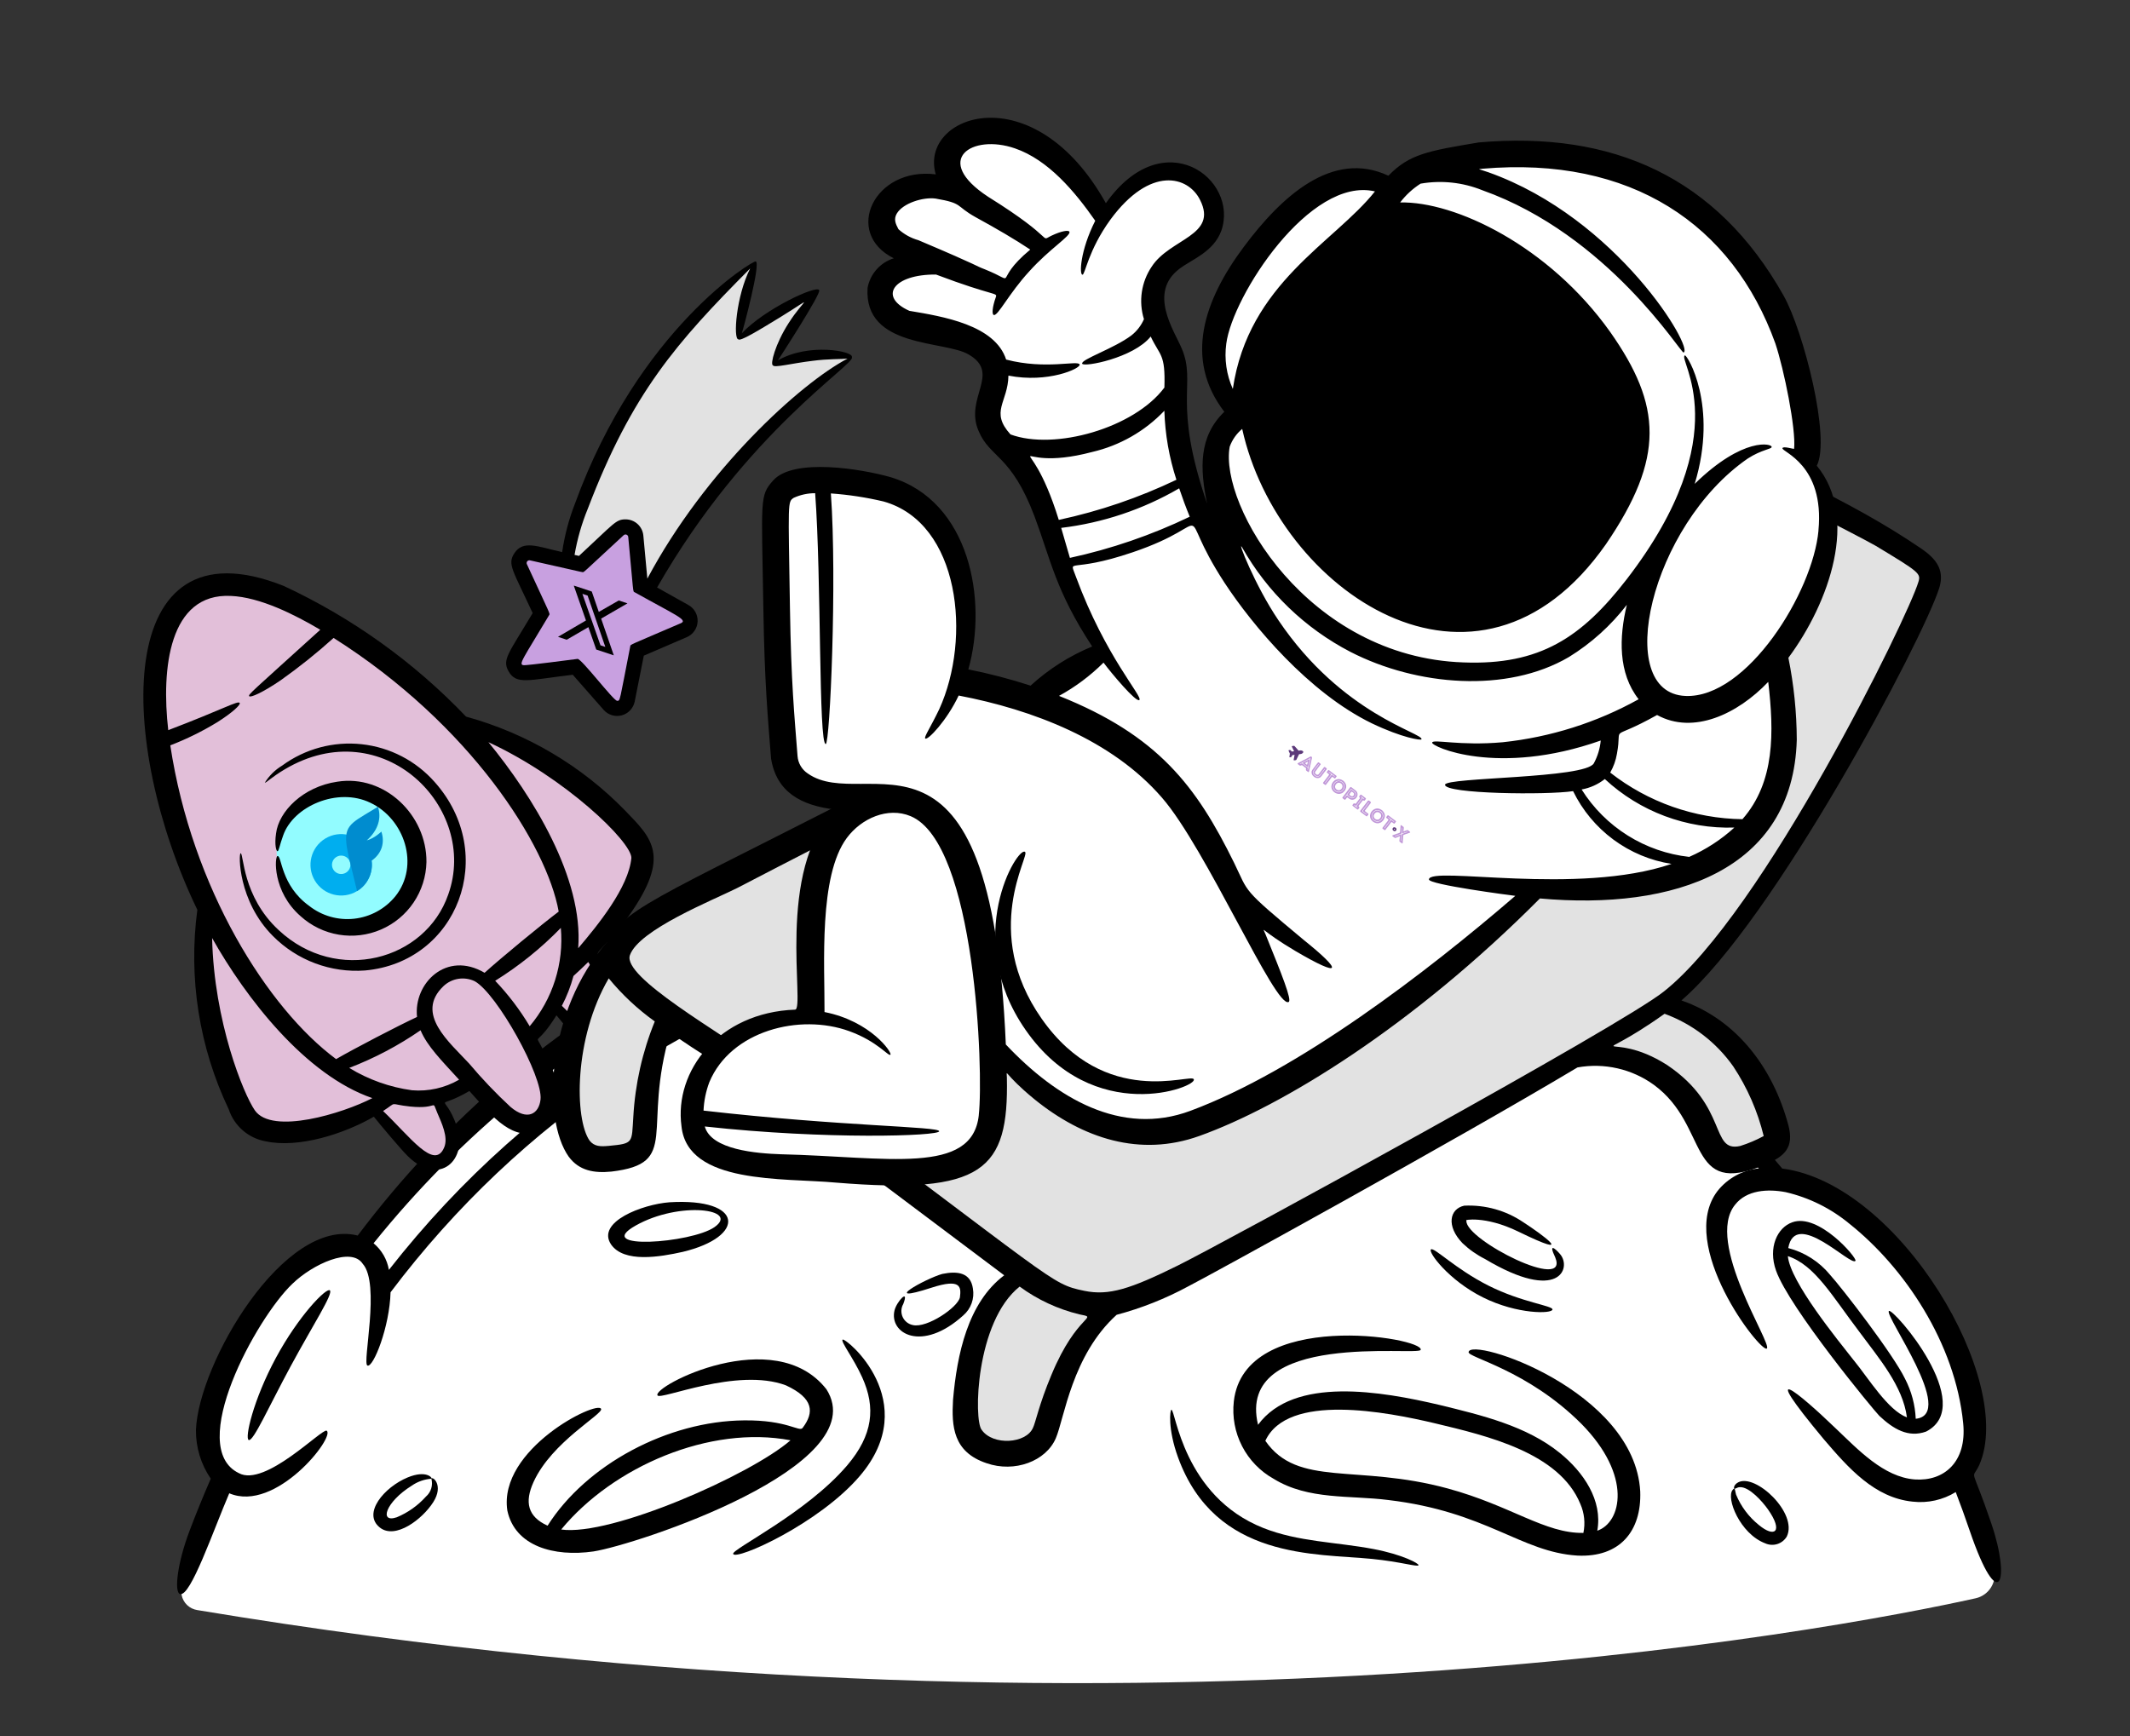 <svg width="520" height="424" viewBox="0 0 520 424" fill="none" xmlns="http://www.w3.org/2000/svg">
<rect x="0" y="0" width="520" height="424" fill="#333333" stroke="none"/>
<path d="M48.157 393.154C47.226 393.01 46.361 392.584 45.679 391.933C44.998 391.282 44.532 390.438 44.346 389.514C43.347 384.124 54.179 360.682 54.179 360.682C54.179 360.682 48.384 354.606 51.42 343.189C52.666 338.509 62.041 318.606 68.531 311.852C72.883 307.32 80.751 302.913 87.251 304.455C87.511 304.514 85.654 306.212 98.662 290.841C112.962 273.941 148.015 245.185 177.588 231.712C208.621 217.573 260.941 205.972 307.328 214.201C369.156 225.186 409.31 260.907 435.097 288.337C445.414 288.194 454.298 296.335 461.097 304.091C471.825 316.311 481.621 330.72 482.297 346.967C482.778 351.648 481.58 356.348 478.917 360.227C481.998 367.647 484.625 375.247 486.782 382.985C486.982 383.758 487.025 384.564 486.906 385.354C486.788 386.144 486.511 386.902 486.093 387.583C485.676 388.264 485.125 388.853 484.474 389.316C483.823 389.779 483.085 390.106 482.305 390.278C449.069 397.644 276.988 431.241 48.157 393.154Z" fill="white"/>
<path d="M461.149 320.12C459.875 321.126 477.776 345.407 467.691 346.442C467.542 343.045 466.655 339.721 465.091 336.702C462.202 330.694 449.751 314.582 446.776 311.29C444.148 308.089 440.575 305.801 436.569 304.754C438.3 294.978 451.909 309.379 452.982 307.874C453.44 307.19 443.971 296.114 437.559 298.464C433.919 299.725 431.579 304.624 433.589 310.273C436.8 319.345 457.488 344.427 458.809 345.735C462.22 348.935 465.852 351.138 470.22 349.57C482.849 343.101 462.155 319.311 461.149 320.12ZM452.569 332.181C448.669 327.197 437.055 313.045 436.472 306.727C443.076 308.906 447.252 316.43 454.03 325.346C458.71 331.692 464.544 338.439 465.543 346.099C460.912 344.378 456.214 336.64 452.582 332.181H452.569Z" fill="black"/>
<path d="M400.431 364.177C399.061 339.477 359.034 326.37 358.535 330.151C358.22 331.469 372.861 334.472 386.048 347.656C398.627 360.412 395.808 371.797 389.948 373.776C391.297 366.387 386.604 359.476 380.786 354.775C372.653 348.174 361.689 345.569 351.481 343.075C337.308 339.739 315.897 335.975 307.128 347.916C301.561 324.75 346.458 331.224 346.832 329.612C347.745 326.602 303.781 319.413 301.213 342.202C300.793 345.966 301.496 349.77 303.232 353.136C304.968 356.503 307.66 359.281 310.97 361.122C319.428 366.322 329.584 365.084 338.918 366.28C362.913 369.122 371.314 378.997 385.086 379.85C395.385 380.346 400.793 373.945 400.431 364.177ZM353.475 363.47C331.248 357.406 316.839 363.285 308.911 351.824C314.311 340.054 338.517 344.742 350.41 347.571C362.968 350.584 380.689 354.697 385.817 367.253C386.791 369.471 387.049 371.939 386.555 374.312C377.187 374.478 368.919 367.679 353.475 363.47Z" fill="black"/>
<path d="M292.674 271.201C286.731 260.494 268.627 261.991 268.978 263.785C269.04 264.487 272.509 264.391 277.524 265.92C283.296 267.74 290.732 271.814 289.172 277.698C288.062 282.227 288.626 278.527 278.886 274.534C265.301 268.884 244.026 270.993 237.695 280.561C234.736 274.924 239.156 270.161 244.813 267.355C249.441 265.228 256.773 262.797 250.294 263.102C227.287 264.451 227.848 287.04 243.451 290.019C249.314 291.14 255.484 289.377 264.945 289.38C271.866 289.26 281.845 291.93 288.649 286.286C294.112 281.902 295.225 275.644 292.674 271.201ZM264.94 284.749C251.995 284.749 244.66 287.947 239.322 282.729C244.509 275.249 268.182 270.262 286.533 281.991C281.125 287.154 273.237 284.695 264.94 284.749Z" fill="black"/>
<path d="M70.993 333.551C65.608 343.522 61.862 351.993 60.731 351.634C59.691 351.299 61.771 341.928 67.348 331.58C72.925 321.232 79.672 314.376 80.527 315.078C81.44 315.84 76.38 323.58 70.993 333.551Z" fill="black"/>
<path d="M201.76 339.24C189.069 323.016 159.146 338.582 160.521 340.74C161.218 341.981 179.954 333.811 191.864 338.278C198.656 341.422 198.825 344.877 195.939 348.678C195.125 349.752 192.249 346.713 181.639 346.835C163.056 346.986 143.159 357.596 133.682 372.549C128.801 370.334 128.029 366.785 130.25 361.889C134.716 352.04 147.36 345.27 146.741 344.024C145.821 341.856 121.576 353.842 123.861 368.865C125.715 377.551 135.221 380.227 144.877 378.838C155.004 377.286 213.743 358.067 201.76 339.24ZM137.004 373.48C149.687 358.088 173.326 347.942 192.988 351.699C183.3 360.136 149.126 375.224 137.004 373.48Z" fill="black"/>
<path d="M357.053 303.576C352.989 299.364 353.909 295.181 357.453 294.408C362.595 294.154 367.679 295.583 371.935 298.48C376.355 301.34 385.364 307.889 370.677 300.739C362.331 296.676 357.144 298.007 357.976 297.973C357.976 297.973 357.958 297.937 357.994 298.142C357.833 302.775 383.276 315.702 379.67 307.005C378.001 303.508 379.582 304.743 380.869 306.241C383.747 309.585 380.656 318.253 362.528 307.424C360.524 306.417 358.679 305.121 357.053 303.576Z" fill="black"/>
<path d="M163.418 293.579C156.84 294.081 145.553 298.368 149.157 303.841C152.298 308.464 161.158 306.92 166.689 305.685C182.226 301.964 181.701 292.456 163.418 293.579ZM174.426 299.645C168.805 303.584 144.381 305.341 155.22 299.242C165.896 293.233 180.7 295.243 174.426 299.645Z" fill="black"/>
<path d="M235.152 321.212C225.066 330.335 217.012 325.632 218.379 319.982C218.899 317.808 222.053 314.446 220.514 318.422C220.24 318.901 220.084 319.437 220.059 319.988C220.034 320.539 220.14 321.088 220.368 321.59C220.597 322.092 220.941 322.532 221.374 322.874C221.806 323.217 222.313 323.452 222.854 323.559C226.309 324.373 233.87 319.217 234.346 316.786C234.66 314.319 234.679 312.078 227.435 314.428C214.422 318.648 225.875 312.244 230.035 311.074C233.826 310.294 236.959 310.786 237.515 314.628C237.728 315.837 237.622 317.079 237.208 318.234C236.793 319.388 236.085 320.415 235.152 321.212Z" fill="black"/>
<path d="M92.716 372.988C88.41 369.546 93.787 363.142 99.523 360.768C104.057 358.896 105.651 360.882 105.316 361.085C103.597 361.207 101.942 361.79 100.526 362.773C94.133 366.756 92.466 371.997 96.865 370.495C99.581 369.364 102.009 367.642 103.974 365.453C104.588 364.926 105.039 364.236 105.277 363.463C105.514 362.69 105.528 361.866 105.316 361.085C105.576 360.383 108.412 362.645 105.768 366.805C103.124 370.965 96.504 376.02 92.716 372.988Z" fill="black"/>
<path d="M436.21 375.201C435.689 376.076 434.863 376.728 433.892 377.033C432.92 377.338 431.87 377.274 430.942 376.854C424.793 374.535 421.299 365.763 423.007 363.797C423.644 362.923 423.568 364.182 423.823 364.946C425.025 367.856 426.942 370.415 429.398 372.385C433.298 375.619 435.427 373.989 431.608 368.558C430.321 366.738 427.063 362.991 424.725 363.144C424.013 363.189 423.628 363.633 423.425 363.516C423.262 363.493 423.165 362.611 424.333 361.974C428.54 359.699 438.986 369.483 436.21 375.201Z" fill="black"/>
<path d="M287.599 355.88C285.059 348.907 285.626 344.227 285.979 344.25C286.967 344.133 288.839 365.354 308.415 373.11C316.979 376.508 326.134 376.516 335.301 378.248C342.454 379.6 346.494 381.823 346.304 382.202C346.104 382.691 341.949 381.36 334.948 380.661C321.201 379.293 296.72 380.897 287.599 355.88Z" fill="black"/>
<path d="M246.002 299.845C231.416 298.217 223.696 288.769 224.648 288.033C225.516 287.253 231.226 294.988 246.366 296.696C257.891 297.996 270.286 295.677 270.457 296.956C270.592 297.994 256.487 301.02 246.002 299.845Z" fill="black"/>
<path d="M209.877 360.448C199.956 372.049 179.696 381.121 178.984 379.444C178.516 378.339 196.869 369.504 206.804 357.846C213.166 350.378 213.808 343.678 210.501 336.349C208.421 331.718 205.171 327.558 205.699 327.111C206.393 326.518 225.49 342.194 209.877 360.448Z" fill="black"/>
<path d="M362.016 316.792C353.639 312.608 348.598 305.737 349.333 305.092C350.069 304.447 355.313 309.878 363.433 313.955C371.553 318.032 379.054 318.812 379.012 319.751C378.966 320.845 370.412 320.986 362.016 316.792Z" fill="black"/>
<path d="M486.143 372C481.042 356.959 481.286 361.878 483.2 357.729C492.164 337.3 463.762 289.013 435.1 285.342C342.93 175.274 174.593 185.762 87.326 301.704C69.352 297.12 48.464 332.904 47.837 349.164C47.789 353.411 49.052 357.569 51.454 361.072C49.644 365.232 47.933 369.435 46.319 373.68C43.256 381.74 42.479 388.822 43.956 389.238C46.519 389.969 52.039 373.786 55.968 364.637C67.317 369.47 81.928 350.815 79.75 349.359C78.692 348.652 64.709 363.233 58.318 359.718C45.318 353.454 62.564 321.843 71.393 313.474C76.333 308.677 85.782 304.358 88.553 308.599C92.927 313.482 88.379 332.935 89.697 333.447C91.122 334.043 95.124 323.986 95.347 315.554C159.143 230.921 268.629 203.101 360.851 245.697C379.179 254.121 383.536 257.657 383.789 257.241C383.921 257.036 375.339 251.737 375.128 251.615C285.074 198.892 165.464 219.978 94.942 310.084C94.511 307.539 93.184 305.234 91.2 303.584C177.068 196.898 334.623 180.942 429.385 285.311C427.418 285.51 425.512 286.101 423.778 287.05C422.044 287.999 420.519 289.286 419.292 290.836C409.25 303.994 429.829 330.369 431.327 329.295C432.83 328.284 416.081 303.329 423.602 294.159C426.403 290.589 431.509 290.259 435.95 291.106C441.675 292.438 447.011 295.087 451.532 298.844C464.867 309.454 477.355 327.917 479.279 347.563C480.207 357.016 474.573 361.753 467.477 361.259C459.828 360.687 453.58 353.927 448.084 348.72C439.033 339.999 428.74 331.596 445.206 351.395C451.277 358.493 457.642 365.75 466.968 366.68C470.626 367.094 474.318 366.27 477.454 364.34C478.653 367.46 479.791 370.605 480.867 373.773C488.02 394.719 490.984 386.178 486.143 372Z" fill="black"/>
<path d="M145.08 230.04C149.64 225.573 157.266 215.612 156.208 209.362C155.038 202.464 133.929 181.82 112.297 178.526C102.378 165.744 77.295 150.048 69.056 146.751C61.693 143.808 51.592 142.669 45.731 146.533C34.705 153.813 38.841 178.789 38.971 184.42C39.294 199.968 51.574 220.794 51.137 225.227C50.804 228.625 46.558 228.43 49.254 240.991C50.947 249.268 53.118 257.441 55.754 265.467C57.205 269.744 59.228 274.359 63.349 276.205C69.355 278.889 81.315 275.561 87.461 272.212C89.578 271.06 90.639 270.896 92.401 273.033C95.867 277.261 100.032 285.612 107.328 285.04C109.408 284.876 109.928 283.758 109.827 281.707C109.636 277.299 108.466 272.988 106.4 269.089C108.901 268.094 111.16 266.575 113.027 264.635C115.729 267.35 124.556 275.555 128.448 275.834C132.34 276.112 135.018 271.564 134.623 267.709C133.786 263.912 132.216 260.316 130 257.121C128.44 254.235 129.069 254.389 135.309 246.025C139.901 252.197 141.827 255.283 144.669 256.809C145.737 257.455 146.984 257.742 148.226 257.628C149.469 257.513 150.642 257.004 151.575 256.175C155.067 252.392 150.535 245.039 144.248 234.764C143.057 232.827 143.091 231.969 145.08 230.04Z" fill="#E2BFD9"/>
<path d="M67.652 205.709C67.171 209.96 68.141 214.248 70.403 217.879C72.666 221.51 76.089 224.269 80.116 225.711C82.849 226.703 85.798 226.94 88.654 226.398C91.51 225.855 94.168 224.553 96.346 222.627C98.524 220.702 100.143 218.225 101.033 215.458C101.922 212.69 102.049 209.734 101.4 206.9C97.775 189.813 71.175 186.901 67.652 205.709Z" fill="#92FCFF"/>
<path d="M79.421 204.75C75.877 206.889 74.736 211.502 76.875 215.046C79.014 218.591 83.627 219.732 87.171 217.593C90.716 215.454 91.857 210.841 89.718 207.296C87.579 203.752 82.966 202.611 79.421 204.75ZM84.459 213.098C83.393 213.741 82.013 213.4 81.37 212.334C80.727 211.268 81.068 209.888 82.134 209.245C83.2 208.602 84.579 208.943 85.223 210.009C85.866 211.075 85.525 212.455 84.459 213.098Z" fill="#00AEEF"/>
<path d="M89.545 205.211C91.46 204.695 93.103 203.064 93.103 203.064C94.017 205.841 93.166 208.439 90.723 210.167C91.116 213.04 89.81 216 87.171 217.593L85.403 210.307C83.585 202.819 84.343 201.78 89.04 198.946L92.264 197C93.159 199.701 92.395 202.638 89.545 205.211Z" fill="#008CCF"/>
<path d="M96.517 218.86C94.014 221.934 90.404 223.901 86.464 224.336C82.524 224.771 78.571 223.64 75.457 221.187C68.515 216.172 68.83 208.967 67.766 209.027C67.036 209.061 66.466 217.711 73.401 223.732C76.013 226.095 79.25 227.658 82.725 228.234C86.2 228.811 89.768 228.376 93.003 226.983C96.239 225.589 99.005 223.295 100.974 220.374C102.943 217.453 104.031 214.028 104.109 210.506C104.221 199.038 93.891 189.035 82.34 190.879C73.986 192.096 68.04 198.128 67.392 203.528C66.974 206.357 67.46 207.865 67.735 207.859C68.091 207.872 68.255 206.357 69.132 203.993C71.607 196.874 82.418 192.145 90.425 196.024C98.764 199.961 102.547 211.32 96.517 218.86Z" fill="black"/>
<path d="M89.086 236.977C111.706 234.959 121.784 208.585 106.145 190.991C101.564 185.781 95.197 182.475 88.299 181.727C81.402 180.978 74.475 182.84 68.882 186.945C67.166 187.979 65.719 189.405 64.659 191.105C64.836 191.29 66.3 189.766 69.488 187.876C93.441 173.62 117 197.28 109.426 218.441C103.839 234.546 82.228 240.37 68.055 227.136C59.098 218.878 59.514 208.294 58.742 208.356C58.222 208.356 58.079 220.038 66.654 228.589C69.568 231.52 73.082 233.787 76.953 235.235C80.825 236.682 84.964 237.277 89.086 236.977Z" fill="black"/>
<path d="M152.707 198.024C142.021 187.008 128.58 179.054 113.78 174.988C101.066 161.67 85.972 150.848 69.278 143.081C27.159 126.288 28.622 181.762 48.177 222.16C45.952 238.798 48.615 255.723 55.842 270.874C56.502 272.873 57.691 274.656 59.283 276.034C60.875 277.411 62.811 278.332 64.885 278.697C72.89 280.416 83.903 276.924 91.264 272.683C92.824 274.631 97.803 280.572 99.511 282.264C107.35 290.038 114.363 283.008 111.516 274.984C108.396 266.144 105.905 271.5 114.594 266.404C119.115 271.357 124.427 278.437 130.696 276.477C132.277 275.933 133.663 274.935 134.68 273.608C135.698 272.281 136.301 270.683 136.416 269.015C136.863 264.483 134.39 259.655 131.848 254.946C130.628 252.679 131.229 255.336 135.849 247.926C141.078 254.281 143.449 257.377 147.193 258.168C148.779 258.439 150.409 258.075 151.729 257.155C153.049 256.234 153.953 254.831 154.247 253.248C155.268 249.026 152.632 244.12 150.087 239.728C144.081 229.432 143.828 236.928 153.698 223.393C163.713 209.064 159.267 204.8 152.707 198.024ZM41.573 182.003C45.571 180.464 49.422 178.565 53.078 176.33C56.806 173.969 58.798 172.063 58.52 171.65C58.106 171.005 54.794 173.054 41.076 178.293C39.342 163.286 41.266 144.782 56.349 145.515C63.504 145.809 72.032 150.125 78.189 153.778C61.172 169.209 60.571 169.57 60.842 169.996C61.112 170.423 64.138 169.112 68.499 166.13C73.012 162.935 77.334 159.477 81.441 155.774C114.906 176.951 133.517 206.441 136.395 222.594C132.235 225.735 122.282 233.936 118.299 237.542C108.999 232.038 100.915 240.118 101.812 248.324C97.096 250.524 86.626 255.971 82.052 258.617C65.415 246.291 46.877 217.023 41.573 182.003ZM62.212 271.126C59.45 267.138 52.251 249.51 51.781 229.053C59.976 243.613 74.507 262.517 90.905 268.144C83.693 271.875 66.411 277.189 62.212 271.126ZM106.763 271.75C107.816 274.217 109.469 277.655 108.461 280.132C106.084 285.969 100.068 277.517 93.523 271.292C97.262 268.872 94.623 269.608 100.151 270.2C107.301 270.918 105.273 268.232 106.763 271.75ZM100.577 266.225C95.147 265.481 89.93 263.622 85.253 260.765C91.404 258.404 97.252 255.319 102.673 251.574C104.277 255.438 107.805 258.968 112.08 263.646C108.599 265.659 104.585 266.559 100.577 266.225ZM131.962 268.487C131.554 272.044 128.722 273.76 124.63 270.289C121.061 266.985 117.702 263.462 114.571 259.741C109.703 254.463 101.225 247.552 108.25 240.815C109.252 239.86 110.521 239.232 111.888 239.015C113.255 238.798 114.656 239.003 115.904 239.601C121.359 242.659 132.594 262.892 131.962 268.487ZM120.891 239.492C126.739 235.854 132.121 231.517 136.918 226.575C137.296 230.881 136.819 235.219 135.514 239.34C134.209 243.461 132.103 247.283 129.315 250.586C126.928 246.586 124.103 242.865 120.891 239.492ZM149.782 246.868C152.211 252.617 149.866 255.063 147.793 254.702C145.297 254.322 143.259 251.447 137.167 245.602C138.38 243.288 139.33 240.846 140.001 238.322C141.143 237.282 142.357 236.14 143.615 234.908C145.98 238.728 148.042 242.726 149.782 246.868ZM141.153 231.549C142.508 214.415 129.942 194.275 119.24 181.228C137.997 189.889 154.08 205.489 154.143 209.462C153.495 216.666 145.906 225.964 141.153 231.549Z" fill="black"/>
<path d="M336.484 80.907C344.094 72.181 344.058 73.71 350.574 76.458C374.343 86.481 453.469 127.015 453.729 127.158C467.685 135.192 473.912 135.977 467.857 150.275C461.617 165.022 444.821 197.73 434.923 209.96C430.313 215.161 426.255 220.824 422.812 226.86C417.487 236.951 403.312 244.036 407.636 245.885C425.446 253.484 429.494 261.095 434.244 277.051C434.491 277.88 434.411 278.229 433.55 278.725C430.461 280.514 423.15 284.17 420.129 282.243C417.628 280.644 416.915 274.994 411.983 268.138C409.111 264.419 405.295 261.537 400.932 259.794C396.569 258.05 391.818 257.508 387.174 258.224C378.594 260.138 382.626 260.117 298.774 306.236C275.486 319.043 269.654 316.423 263.219 329.436C258.11 339.763 257.949 351.65 250.513 354.377C247.499 355.482 240.7 354.952 238.033 352.206C233.48 347.526 237.814 331.042 239.702 324.779C241.797 317.829 240.206 319.782 246.873 313.765C252.041 309.101 245.456 305.588 166.291 249.896C165.124 249.276 163.793 249.032 162.482 249.2C153.033 269.89 166.059 284.253 146.767 282.376C143.055 282.017 142.041 281.25 140.787 278.476C131.703 258.235 140.865 232.895 163.667 220.756C175.107 214.666 149.022 229.411 260.941 171.34C290.529 156.005 299.133 123.731 336.484 80.907Z" fill="#E2E2E2"/>
<path d="M465.876 131.856C447.541 119.878 424.336 110.656 404.401 99.304C389.02 90.277 372.003 83.501 355.82 74.903C339.685 66.323 339.591 70.85 295.321 132.623C271.895 165.417 266.695 164.148 224.861 186.212C164.096 217.82 152.399 221.177 148.2 230.04C133.429 246.818 132.246 273.125 138.84 282.443C141.372 285.87 145.012 286.504 149.266 286.083C166.299 284.058 156.595 275.93 163.623 252.13C182.504 265.291 159.19 246.67 245.159 311.41C236.262 318.102 233.631 330.761 232.664 341.83C232.292 348.278 232.664 354.546 240.828 357.284C247.712 359.686 255.354 356.79 257.756 351.2C259.818 346.403 261.695 330.92 272.605 321.056C278.663 319.441 284.509 317.12 290.025 314.14C294.32 311.982 355.09 278.611 385.107 260.652C388.343 260.067 391.663 260.142 394.869 260.872C398.075 261.602 401.101 262.973 403.764 264.901C417.498 274.963 411.564 292.586 430.893 284.401C435.731 282.355 438.004 280.241 436.613 274.807C432.936 261.063 424.211 249.067 410.491 244.288C433.282 224.611 469.472 156.104 473.429 143.587C475.441 137.116 469.752 134.542 465.876 131.856ZM154.612 272.706C154.185 279.076 154.765 279.224 148.632 279.804C146.619 279.991 145.116 279.989 143.952 278.538C140.244 273.299 140.052 253.549 148.611 238.898C151.88 242.883 155.66 246.42 159.853 249.418C156.828 256.837 155.057 264.707 154.612 272.706ZM256.698 335.699C253.648 342.961 252.814 347.399 252.184 348.644C250.526 352.518 242.408 353.064 239.671 349.164C237.669 346.84 238.147 322.746 248.929 314.16C253.286 317.361 258.235 319.665 263.489 320.939C268.492 321.937 263.006 320.52 256.698 335.699ZM423.14 260.398C426.581 265.595 429.097 271.349 430.576 277.404C428.75 278.392 426.835 279.204 424.856 279.827C417.433 281.507 422.037 270.174 407.007 260.067C392.496 250.778 387.036 261.318 406.375 247.546C413.14 250.025 418.988 254.509 423.14 260.398ZM468.351 142.069C465.878 150.516 430.44 222.965 406.211 242.099C395.811 250.471 298.847 303.435 287.466 309.062C275.902 314.769 270.696 316.441 264.711 315.2C256.131 313.422 258.484 313.276 186.93 260.143C175.456 251.844 151.965 238.636 153.774 233.259C155.945 227.019 174.093 219.791 179.99 216.832C288.369 160.412 273.681 175.086 317.27 112.052C321.581 105.846 341.572 76.708 347.461 77.766C350.399 78.286 451.113 129.306 457.891 133.263C468.582 139.706 468.965 140.031 468.351 142.069Z" fill="black"/>
<path d="M440.869 111.761C441.032 100.515 438.892 89.354 434.581 78.966C430.27 68.578 423.88 59.181 415.802 51.355C388.081 23.829 344.432 41.524 344.432 41.524L340.301 46.438C340.301 46.438 337.745 41.524 326.932 43.885C316.118 46.246 299.465 71.513 297.487 79.287C294.733 90.1 302.552 100.313 302.552 100.313C302.552 100.313 301.681 99.985 297.398 107.835C293.116 115.684 300.165 138.437 300.165 138.437C300.165 138.437 287.685 119.077 287.495 104.801C287.44 100.547 287.123 86.341 283.819 83.686C283.072 82.404 278.938 79.604 280.875 70.481C282.68 61.641 290.93 61.368 294.224 56.758C295.386 54.851 295.816 52.587 295.433 50.386C295.051 48.186 293.882 46.2 292.144 44.798C279.924 35.511 269.461 53.638 268.91 52.845C265.52 47.676 261.38 43.041 256.625 39.091C245.341 30.602 235.55 32.968 233.145 37.367C231.34 40.575 233.862 43.849 235.802 47.013C224.991 45.619 213.351 48.349 217.56 56.633C218.876 59.233 222.573 59.605 231.182 63.585C223.46 65.374 215.322 66.573 216.265 72.371C217.766 80.376 228.834 76.58 238.867 82.662C240.746 83.552 242.287 85.026 243.259 86.864C244.232 88.701 244.583 90.805 244.262 92.859C243.178 100.035 240.729 103.472 247.159 111.501C252.28 117.736 255.829 125.11 257.507 133.003C258.578 140.496 269.552 158.964 269.552 158.964L252.689 171.366L235.269 166.8C235.269 166.8 239.07 146.557 233.724 136.414C228.379 126.271 224.016 120.486 209.945 118.414C195.874 116.342 189.439 117.322 189.548 127.904C189.657 138.486 191.511 177.426 191.729 184.844C191.948 192.262 202.855 194.771 207.217 194.984C226.169 195.933 201.903 191.719 201.357 209.206C200.959 221.964 199.407 247.054 199.407 247.054C191.931 247.265 184.707 249.797 178.734 254.298C168.789 261.82 167.515 274.698 172.494 280.054C177.473 285.41 219.294 286.034 219.294 286.034C219.294 286.034 234.338 287.308 238.547 281.187C242.757 275.067 242.624 255.944 242.624 255.944C242.624 255.944 259.199 273.028 272.332 275.834C285.464 278.639 308.794 267.42 319.631 260.918C330.468 254.415 374.452 216.296 374.452 216.296C374.452 216.296 401.864 218.462 414.866 211.96C427.869 205.457 435.903 192.2 435.776 181.108C435.7 174.43 435.017 167.772 433.735 161.218C450.216 142.233 447.281 116.42 440.869 111.761Z" fill="white"/>
<path d="M317.477 183.235C317.71 183.204 318.144 183.347 318.176 183.586C318.209 183.832 317.829 184.078 317.595 184.11L317.142 184.171L316.498 185.495C316.466 185.562 316.402 185.607 316.329 185.617L315.942 185.67C315.868 185.68 315.805 185.614 315.819 185.54L316.05 184.319L315.503 184.394L315.261 184.827C315.245 184.857 315.214 184.878 315.18 184.883L314.893 184.922C314.84 184.929 314.792 184.892 314.784 184.839C314.783 184.83 314.783 184.821 314.784 184.812L314.897 184.031L314.58 183.308C314.576 183.299 314.574 183.291 314.573 183.282C314.566 183.228 314.603 183.18 314.656 183.173L314.943 183.134C314.977 183.129 315.012 183.141 315.036 183.166L315.384 183.519L315.931 183.445L315.383 182.331C315.35 182.263 315.393 182.183 315.467 182.172L315.855 182.12C315.928 182.11 316.001 182.137 316.05 182.192L317.024 183.297L317.477 183.235Z" fill="#5C397A"/>
<path d="M318.976 188.231L318.9 188.161L318.84 188.053L318.807 187.935L318.837 187.847L318.858 187.746L318.831 187.627L318.778 187.519L318.683 187.465L318.619 187.404L318.233 187.116L318.172 187.051L317.996 186.942L317.93 186.873L317.815 186.854L317.685 186.872L317.516 186.947L317.388 186.961L317.278 186.92L317.053 186.761L316.981 186.694L316.822 186.586L316.762 186.503L316.817 186.39L316.9 186.33L317.097 186.233L317.17 186.178L317.255 186.156L317.432 186.044L317.598 185.973L317.685 185.915L317.768 185.886L317.857 185.818L318.892 185.285L318.969 185.233L319.068 185.191L319.147 185.128L319.235 185.102L319.665 184.862L319.742 184.834L319.829 184.776L319.914 184.737L320.035 184.724L320.193 184.776L320.292 184.913L320.305 185.034L320.275 185.227L320.245 185.315L320.235 185.418L320.199 185.514L320.043 186.254L320.008 186.357L319.98 186.564L319.956 186.644L319.946 186.729L319.904 186.833L319.887 186.937L319.881 187.026L319.759 187.494L319.73 187.694L319.675 187.881L319.626 188.164L319.575 188.353L319.534 188.464L319.45 188.549L319.326 188.485L319.202 188.397L319.134 188.332L318.976 188.231ZM317.368 186.575L317.717 186.415L317.834 186.399L317.953 186.446L318.095 186.567L318.175 186.609L318.26 186.668L318.682 187.02L319.13 187.324L319.199 187.395L319.256 187.499L319.278 187.616L319.228 187.868L319.233 187.976L319.276 188.015L319.317 187.929L319.397 187.638L319.421 187.453L319.664 186.379L319.711 186.236L319.904 185.309L319.917 185.195L319.862 185.154L319.76 185.199L319.584 185.3L319.498 185.333L319.402 185.402L319.233 185.477L319.147 185.535L318.875 185.673L318.788 185.73L318.612 185.807L318.531 185.856L318.439 185.897L318.353 185.961L318.269 185.99L318.184 186.03L317.742 186.286L317.662 186.318L317.388 186.467L317.329 186.521L317.368 186.575ZM318.274 186.567L318.131 186.44L318.049 186.384L318.018 186.304L318.053 186.226L318.873 185.789L318.95 185.761L319.651 185.382L319.736 185.384L319.767 185.457L319.737 185.546L319.365 187.218L319.301 187.294L319.216 187.284L318.274 186.567ZM318.83 186.583L318.989 186.698L319.072 186.712L319.141 186.653L319.284 186.084L319.253 186.011L319.183 186.013L318.679 186.295L318.626 186.373L318.668 186.447L318.764 186.508L318.83 186.583Z" fill="#C097D8"/>
<path d="M320.607 189.509L320.547 189.433L320.464 189.363L320.43 189.288L320.36 189.192L320.31 189.104L320.287 189.013L320.214 188.833L320.202 188.744L320.194 188.535L320.217 188.342L320.25 188.25L320.295 188.167L320.331 188.071L320.393 187.989L320.468 187.867L320.686 187.588L320.793 187.423L320.858 187.355L320.913 187.274L320.977 187.206L321.031 187.111L321.103 187.048L321.262 186.799L321.387 186.659L321.496 186.483L321.566 186.432L321.745 186.197L321.839 186.146L321.95 186.163L322.357 186.479L322.424 186.585L322.411 186.692L322.348 186.774L322.24 186.877L322.183 186.951L322.109 187.073L321.871 187.386L321.809 187.45L321.629 187.695L321.581 187.782L321.066 188.476L321.027 188.576L321.032 188.666L321.052 188.762L321.105 188.87L321.161 188.943L321.284 189.049L321.395 189.122L321.59 189.19L321.697 189.179L321.774 189.151L321.866 189.103L321.976 188.99L322.124 188.788L322.191 188.716L322.295 188.572L322.368 188.492L322.406 188.41L322.652 188.11L322.703 188.019L322.773 187.943L322.885 187.788L322.953 187.715L323.24 187.329L323.345 187.273L323.457 187.303L323.822 187.587L323.92 187.717L323.886 187.827L323.847 187.902L323.602 188.216L323.555 188.303L323.486 188.368L323.425 188.457L323.325 188.572L323.245 188.685L323.175 188.761L323.123 188.838L323.079 188.928L323.025 188.998L322.947 189.069L322.718 189.394L322.39 189.768L322.306 189.821L322.217 189.858L322.134 189.918L322.039 189.938L321.942 189.976L321.647 189.998L321.552 189.994L321.458 189.971L321.366 189.963L321.273 189.923L321.167 189.892L320.984 189.808L320.782 189.667L320.607 189.509ZM321.122 189.481L321.292 189.574L321.384 189.607L321.467 189.627L321.662 189.646L321.852 189.624L322.018 189.552L322.179 189.453L322.248 189.388L322.441 189.158L322.602 188.923L322.667 188.861L322.718 188.777L322.788 188.694L322.889 188.537L323.03 188.392L323.274 188.04L323.408 187.895L323.469 187.75L323.423 187.722L323.258 187.898L323.173 188.025L322.93 188.321L322.882 188.408L322.784 188.513L322.651 188.72L322.58 188.789L322.534 188.865L322.165 189.318L322.016 189.44L321.927 189.477L321.849 189.522L321.738 189.531L321.652 189.546L321.407 189.495L321.27 189.44L321.075 189.316L320.88 189.149L320.721 188.905L320.671 188.768L320.657 188.616L320.687 188.422L320.765 188.247L320.846 188.124L320.993 187.939L321.039 187.863L321.232 187.634L321.395 187.394L321.465 187.336L321.652 187.089L321.697 187.006L321.758 186.942L321.806 186.855L321.936 186.707L321.977 186.621L321.927 186.583L321.851 186.649L321.673 186.883L321.608 186.945L321.081 187.636L321.034 187.723L320.676 188.185L320.628 188.273L320.576 188.455L320.563 188.544L320.574 188.749L320.614 188.916L320.701 189.093L320.756 189.166L320.991 189.394L321.122 189.481Z" fill="#C097D8"/>
<path d="M323.018 191.103L323.246 190.796L323.313 190.723L323.483 190.476L323.549 190.397L323.605 190.316L323.71 190.211L323.784 190.088L323.903 189.932L323.971 189.86L324.019 189.78L324.123 189.667L324.439 189.229L324.456 189.125L324.418 189.028L324.074 188.76L323.963 188.694L323.915 188.595L323.937 188.477L324.238 188.089L324.337 188.041L324.453 188.067L325.611 188.961L325.71 189.018L325.788 189.077L325.86 189.144L325.938 189.204L326.033 189.257L326.107 189.314L326.164 189.369L326.264 189.433L326.312 189.531L326.292 189.639L326.04 189.954L325.986 190.042L325.887 190.09L325.77 190.057L325.558 189.89L325.482 189.844L325.407 189.78L325.338 189.734L325.225 189.704L325.14 189.75L325.082 189.842L325.011 189.911L324.435 190.701L324.298 190.856L324.253 190.932L324.064 191.165L323.989 191.238L323.951 191.313L323.836 191.472L323.759 191.556L323.707 191.634L323.616 191.688L323.514 191.66L323.272 191.475L323.192 191.427L323.119 191.359L323.039 191.311L322.987 191.209L323.018 191.103ZM323.508 191.229L323.62 191.123L323.82 190.844L323.891 190.768L324.064 190.523L324.131 190.451L324.186 190.363L324.253 190.291L324.431 190.05L324.482 189.959L324.547 189.897L324.737 189.647L324.783 189.571L324.857 189.498L325.038 189.259L325.132 189.201L325.24 189.221L325.73 189.607L325.845 189.651L325.86 189.607L325.8 189.524L325.731 189.46L324.944 188.873L324.872 188.805L324.475 188.516L324.385 188.472L324.351 188.508L324.453 188.635L324.927 188.984L324.966 189.087L324.934 189.186L324.889 189.269L324.775 189.435L324.648 189.586L324.6 189.673L324.522 189.743L324.468 189.831L324.399 189.896L324.29 190.072L324.165 190.212L324.101 190.305L324.037 190.373L323.866 190.613L323.796 190.689L323.742 190.784L323.682 190.856L323.63 190.94L323.563 191.012L323.495 191.109L323.464 191.19L323.508 191.229Z" fill="#C097D8"/>
<path d="M325.658 193.378L325.582 193.307L325.465 193.169L325.385 193.096L325.302 192.971L325.116 192.582L325.064 192.383L325.06 192.299L325.043 192.2L325.04 192.099L325.028 192.016L325.119 191.524L325.197 191.348L325.246 191.268L325.28 191.183L325.33 191.092L325.583 190.785L325.878 190.534L326.05 190.43L326.329 190.315L326.69 190.238L326.897 190.242L326.994 190.26L327.085 190.262L327.462 190.375L327.92 190.632L328.023 190.716L328.22 190.928L328.449 191.25L328.475 191.338L328.554 191.478L328.596 191.609L328.635 191.793L328.652 191.997L328.649 192.18L328.613 192.381L328.488 192.748L328.393 192.929L328.256 193.134L328.155 193.235L328.088 193.314L328.009 193.378L327.952 193.445L327.808 193.57L327.636 193.673L327.265 193.804L327.168 193.818L327.064 193.849L326.883 193.86L326.782 193.838L326.688 193.841L326.506 193.813L326.138 193.688L325.88 193.54L325.658 193.378ZM326.112 193.236L326.196 193.287L326.38 193.378L326.476 193.414L326.675 193.46L326.771 193.472L326.872 193.469L327.161 193.43L327.525 193.268L327.603 193.198L327.697 193.14L327.765 193.074L327.934 192.876L328.129 192.58L328.23 192.293L328.239 192.208L328.238 192.096L328.256 191.992L328.229 191.792L328.145 191.513L327.941 191.172L327.861 191.099L327.799 191.027L327.696 190.943L327.493 190.813L327.291 190.721L327.207 190.694L326.811 190.639L326.721 190.651L326.602 190.653L326.43 190.701L326.227 190.781L326.143 190.828L326.054 190.896L325.992 190.96L325.832 191.098L325.651 191.336L325.61 191.422L325.555 191.51L325.514 191.596L325.445 191.907L325.43 192.088L325.439 192.206L325.438 192.297L325.499 192.492L325.552 192.593L325.584 192.673L325.691 192.848L325.801 192.987L326.005 193.173L326.112 193.236ZM325.955 192.987L325.822 192.854L325.703 192.678L325.656 192.586L325.629 192.516L325.581 192.425L325.55 192.247L325.537 192.045L325.546 191.96L325.571 191.855L325.57 191.75L325.61 191.657L325.655 191.574L325.684 191.479L325.918 191.163L326.135 190.976L326.305 190.865L326.384 190.826L326.677 190.741L326.972 190.743L327.34 190.851L327.617 191.031L327.727 191.121L327.851 191.258L328.02 191.491L328.061 191.591L328.136 191.857L328.148 191.947L328.119 192.252L328.088 192.333L328.07 192.43L327.992 192.605L327.764 192.938L327.69 193.011L327.599 193.065L327.531 193.131L327.298 193.274L327.201 193.305L326.816 193.364L326.518 193.31L326.441 193.282L326.174 193.154L326.059 193.078L325.955 192.987ZM326.403 192.853L326.493 192.896L326.573 192.914L326.658 192.948L326.944 192.962L327.046 192.941L327.114 192.9L327.21 192.862L327.291 192.813L327.433 192.692L327.622 192.46L327.664 192.38L327.685 192.279L327.751 192.095L327.721 191.819L327.665 191.641L327.618 191.556L327.56 191.487L327.39 191.321L327.275 191.245L327.093 191.168L327.027 191.149L326.731 191.133L326.542 191.187L326.465 191.24L326.38 191.286L326.312 191.351L326.239 191.407L326.057 191.645L325.978 191.814L325.96 191.911L325.932 191.988L325.93 192.104L325.939 192.197L325.98 192.364L326.015 192.446L326.111 192.612L326.188 192.689L326.403 192.853ZM328.27 193.311L328.283 193.302L328.243 193.321L328.27 193.311Z" fill="#C097D8"/>
<path d="M327.747 194.702L327.799 194.625L327.867 194.559L327.908 194.473L327.987 194.41L328.163 194.155L328.294 194.007L328.338 193.924L328.463 193.76L328.528 193.692L328.605 193.566L328.701 193.472L328.811 193.303L328.884 193.223L328.93 193.147L328.997 193.074L329.301 192.676L329.351 192.585L329.408 192.511L329.473 192.449L329.595 192.289L329.665 192.213L329.761 192.168L329.893 192.213L331.059 193.107L331.117 193.176L331.171 193.266L331.242 193.344L331.326 193.526L331.383 193.693L331.405 193.802L331.404 193.894L331.413 193.987L331.413 194.092L331.384 194.292L331.223 194.651L331.043 194.878L330.982 194.942L330.825 195.076L330.744 195.125L330.655 195.169L330.387 195.261L330.184 195.286L330.086 195.285L329.89 195.266L329.613 195.16L329.429 195.069L329.223 194.918L329.115 194.817L329.02 194.764L328.885 194.723L328.807 194.768L328.744 194.85L328.687 194.942L328.621 195.004L328.573 195.084L328.45 195.237L328.352 195.292L328.241 195.276L328.159 195.213L328.079 195.14L327.846 194.969L327.774 194.901L327.715 194.808L327.747 194.702ZM328.236 194.821L328.323 194.764L328.37 194.677L328.642 194.353L328.687 194.269L328.797 194.23L328.919 194.255L329.688 194.81L329.82 194.872L329.929 194.907L330.032 194.917L330.221 194.913L330.417 194.858L330.678 194.717L330.926 194.425L330.972 194.331L331.008 194.235L331.024 194.036L331.039 193.943L331.029 193.843L330.977 193.643L330.909 193.474L330.664 193.22L329.943 192.683L329.853 192.664L329.751 192.716L329.684 192.789L329.632 192.873L329.503 193.027L329.418 193.154L329.199 193.425L329.145 193.513L328.597 194.232L328.526 194.302L328.478 194.389L328.227 194.703L328.195 194.802L328.236 194.821ZM328.947 193.943L328.997 193.87L329.123 193.72L329.346 193.395L329.424 193.325L329.537 193.176L329.588 193.092L329.655 193.013L329.701 192.937L329.771 192.861L329.88 192.814L329.979 192.847L330.599 193.306L330.699 193.401L330.765 193.476L330.87 193.679L330.903 193.765L330.935 193.95L330.939 194.058L330.915 194.163L330.838 194.345L330.761 194.478L330.664 194.59L330.571 194.655L330.394 194.742L330.307 194.775L330.208 194.792L330.02 194.803L329.814 194.758L328.979 194.153L328.917 194.056L328.947 193.943ZM329.497 194.121L329.581 194.197L329.916 194.421L330.005 194.434L330.101 194.438L330.274 194.397L330.453 194.25L330.558 194.04L330.57 193.944L330.552 193.838L330.526 193.75L330.486 193.664L330.185 193.411L330.082 193.344L329.98 193.316L329.867 193.366L329.462 193.915L329.449 194.029L329.497 194.121Z" fill="#C097D8"/>
<path d="M330.184 196.569L330.413 196.268L330.478 196.2L330.581 196.161L330.901 196.276L331.006 196.219L331.13 196.073L331.242 195.893L331.321 195.83L331.421 195.666L331.488 195.593L331.614 195.436L331.671 195.337L331.718 195.268L331.982 194.945L331.985 194.836L331.809 194.572L331.826 194.468L331.883 194.394L331.934 194.31L332 194.224L332.058 194.163L332.115 194.089L332.22 194.04L332.336 194.066L332.482 194.19L332.56 194.243L332.795 194.428L332.887 194.486L333.38 194.867L333.478 194.997L333.45 195.099L333.399 195.183L333.337 195.248L333.162 195.478L333.062 195.52L332.955 195.506L332.866 195.445L332.759 195.431L332.663 195.469L332.538 195.633L332.483 195.721L332.416 195.793L332.367 195.873L332.267 195.989L332.186 196.112L332.045 196.264L331.942 196.432L331.691 196.747L331.674 196.858L331.873 197.139L331.878 197.247L331.684 197.476L331.639 197.553L331.573 197.639L331.477 197.676L331.373 197.659L330.218 196.768L330.161 196.681L330.184 196.569ZM330.657 196.694L331.256 197.163L331.329 197.206L331.407 197.241L331.451 197.2L331.39 197.117L331.219 196.993L331.166 196.884L331.195 196.789L331.255 196.711L331.312 196.619L331.793 196.004L331.86 195.932L331.908 195.845L332.217 195.463L332.323 195.291L332.558 194.982L332.669 194.943L332.768 194.95L332.882 195.043L333.009 195.103L333.041 195.053L332.935 194.942L332.595 194.683L332.515 194.634L332.442 194.567L332.37 194.524L332.277 194.484L332.246 194.516L332.297 194.604L332.444 194.71L332.5 194.808L332.475 194.913L332.363 195.068L332.287 195.152L332.176 195.314L332.052 195.461L332.002 195.559L331.934 195.624L331.355 196.417L331.29 196.479L331.154 196.641L331.113 196.727L330.995 196.761L330.897 196.735L330.729 196.607L330.623 196.576L330.591 196.619L330.657 196.694Z" fill="#C097D8"/>
<path d="M332.064 198L332.119 197.912L332.191 197.849L332.243 197.765L332.609 197.292L332.655 197.215L332.77 197.056L332.841 196.987L332.948 196.822L333.017 196.756L333.133 196.579L333.201 196.514L333.253 196.43L333.318 196.369L333.369 196.278L333.436 196.205L333.489 196.128L333.566 196.051L333.614 195.971L333.662 195.884L333.736 195.811L333.801 195.742L333.932 195.521L334.063 195.455L334.209 195.498L334.621 195.799L334.687 195.923L334.637 196.07L334.499 196.268L334.426 196.348L333.974 196.966L333.9 197.039L333.846 197.134L333.751 197.235L333.606 197.433L333.536 197.509L333.484 197.593L333.415 197.676L333.37 197.76L333.256 197.901L333.214 198.005L333.269 198.103L333.951 198.634L334.046 198.687L334.079 198.774L334.064 198.899L333.996 198.964L333.942 199.059L333.881 199.123L333.818 199.198L333.76 199.29L333.664 199.328L333.524 199.284L332.135 198.239L332.046 198.097L332.064 198ZM332.61 198.175L333.003 198.461L333.067 198.522L333.516 198.858L333.606 198.901L333.642 198.861L333.593 198.781L333.416 198.64L333.293 198.558L333.145 198.428L333.05 198.374L332.976 198.318L332.9 198.247L332.838 198.2L332.754 198.148L332.712 198.049L332.737 197.951L333.041 197.559L333.085 197.469L333.219 197.318L333.33 197.131L333.466 196.993L333.579 196.845L333.632 196.743L333.7 196.678L333.758 196.593L333.82 196.528L333.929 196.352L334.003 196.279L334.055 196.195L334.114 196.117L334.184 196.041L334.214 195.946L334.164 195.914L334.085 195.977L333.978 196.142L333.808 196.341L333.737 196.459L333.596 196.611L333.499 196.771L333.423 196.855L333.377 196.932L333.239 197.08L333.19 197.178L333.055 197.322L332.974 197.452L332.907 197.525L332.577 197.958L332.562 198.076L332.61 198.175Z" fill="#C097D8"/>
<path d="M335.091 200.556L335.015 200.486L334.898 200.348L334.818 200.275L334.734 200.149L334.549 199.761L334.497 199.561L334.493 199.478L334.476 199.378L334.472 199.277L334.461 199.195L334.552 198.702L334.63 198.527L334.679 198.447L334.713 198.362L334.763 198.271L335.016 197.963L335.311 197.713L335.483 197.609L335.762 197.494L336.123 197.417L336.33 197.42L336.427 197.439L336.518 197.44L336.895 197.554L337.353 197.811L337.456 197.895L337.653 198.106L337.882 198.429L337.908 198.517L337.987 198.657L338.029 198.788L338.068 198.971L338.085 199.176L338.082 199.359L338.046 199.56L337.921 199.927L337.826 200.108L337.689 200.312L337.588 200.414L337.521 200.493L337.442 200.556L337.385 200.623L337.24 200.748L337.069 200.852L336.698 200.983L336.601 200.996L336.497 201.028L336.316 201.038L336.215 201.017L336.121 201.019L335.938 200.991L335.571 200.866L335.313 200.719L335.091 200.556ZM335.545 200.414L335.629 200.466L335.813 200.556L335.909 200.592L336.108 200.639L336.204 200.651L336.305 200.647L336.594 200.608L336.958 200.447L337.036 200.376L337.13 200.318L337.198 200.253L337.367 200.055L337.562 199.759L337.663 199.471L337.672 199.386L337.671 199.274L337.689 199.17L337.661 198.971L337.578 198.691L337.374 198.351L337.294 198.278L337.232 198.205L337.129 198.121L336.926 197.991L336.724 197.899L336.64 197.872L336.244 197.818L336.154 197.83L336.035 197.832L335.863 197.88L335.66 197.96L335.575 198.006L335.487 198.074L335.425 198.139L335.265 198.276L335.084 198.515L335.043 198.601L334.988 198.689L334.947 198.775L334.877 199.086L334.863 199.266L334.872 199.384L334.871 199.475L334.932 199.67L334.985 199.772L335.016 199.852L335.124 200.026L335.234 200.165L335.438 200.352L335.545 200.414ZM335.388 200.166L335.255 200.033L335.136 199.856L335.089 199.765L335.062 199.695L335.014 199.603L334.983 199.425L334.97 199.224L334.979 199.138L335.004 199.033L335.003 198.928L335.043 198.835L335.088 198.752L335.117 198.657L335.351 198.342L335.567 198.155L335.738 198.044L335.817 198.005L336.11 197.92L336.405 197.922L336.773 198.029L337.05 198.209L337.16 198.299L337.284 198.437L337.452 198.67L337.494 198.769L337.569 199.036L337.581 199.125L337.552 199.43L337.521 199.512L337.503 199.609L337.425 199.784L337.197 200.116L337.123 200.19L337.032 200.244L336.964 200.309L336.731 200.453L336.633 200.484L336.249 200.543L335.951 200.489L335.873 200.461L335.607 200.332L335.492 200.257L335.388 200.166ZM335.836 200.031L335.926 200.075L336.006 200.092L336.091 200.126L336.377 200.14L336.479 200.119L336.547 200.078L336.643 200.041L336.724 199.991L336.866 199.87L337.055 199.638L337.097 199.559L337.118 199.458L337.184 199.274L337.154 198.997L337.098 198.819L337.051 198.735L336.993 198.665L336.823 198.499L336.708 198.424L336.526 198.347L336.46 198.328L336.163 198.312L335.975 198.366L335.898 198.418L335.813 198.465L335.745 198.53L335.672 198.585L335.49 198.824L335.411 198.992L335.393 199.089L335.365 199.167L335.363 199.282L335.372 199.376L335.412 199.542L335.448 199.625L335.544 199.791L335.621 199.868L335.836 200.031ZM337.703 200.489L337.716 200.48L337.676 200.5L337.703 200.489Z" fill="#C097D8"/>
<path d="M337.515 202.135L337.743 201.828L337.81 201.755L337.98 201.508L338.046 201.429L338.102 201.348L338.206 201.243L338.281 201.12L338.4 200.964L338.467 200.892L338.516 200.812L338.62 200.699L338.935 200.261L338.953 200.157L338.915 200.06L338.57 199.792L338.46 199.726L338.411 199.628L338.434 199.509L338.735 199.121L338.833 199.073L338.949 199.099L340.108 199.993L340.206 200.05L340.285 200.109L340.357 200.176L340.435 200.236L340.53 200.29L340.604 200.346L340.661 200.402L340.76 200.465L340.809 200.564L340.788 200.671L340.537 200.986L340.482 201.074L340.384 201.122L340.267 201.089L340.055 200.922L339.979 200.876L339.904 200.813L339.834 200.766L339.721 200.736L339.637 200.782L339.579 200.874L339.508 200.943L338.932 201.733L338.795 201.888L338.749 201.964L338.56 202.197L338.486 202.27L338.447 202.345L338.332 202.505L338.256 202.588L338.203 202.666L338.113 202.72L338.011 202.692L337.768 202.507L337.688 202.459L337.616 202.391L337.536 202.343L337.483 202.241L337.515 202.135ZM338.005 202.262L338.117 202.155L338.317 201.876L338.387 201.8L338.561 201.555L338.628 201.483L338.683 201.395L338.75 201.323L338.927 201.082L338.978 200.991L339.043 200.929L339.234 200.679L339.279 200.603L339.354 200.53L339.535 200.291L339.629 200.233L339.737 200.254L340.227 200.639L340.341 200.683L340.357 200.639L340.296 200.556L340.228 200.492L339.44 199.905L339.368 199.838L338.972 199.548L338.882 199.504L338.848 199.54L338.949 199.667L339.424 200.016L339.463 200.119L339.43 200.218L339.386 200.301L339.272 200.467L339.145 200.618L339.097 200.705L339.019 200.775L338.964 200.863L338.896 200.928L338.787 201.104L338.662 201.244L338.598 201.337L338.533 201.405L338.363 201.645L338.292 201.722L338.239 201.816L338.178 201.888L338.127 201.972L338.059 202.044L337.992 202.141L337.961 202.222L338.005 202.262Z" fill="#C097D8"/>
<path d="M339.934 204.014L340.038 203.951L340.133 203.906L340.218 203.884L340.313 203.84L340.489 203.788L340.771 203.676L340.863 203.653L341.048 203.572L341.137 203.559L341.23 203.519L341.305 203.502L341.49 203.421L341.678 203.36L341.759 203.286L341.816 203.163L341.825 203.077L341.824 202.965L341.847 202.773L341.845 202.679L341.858 202.572L341.856 202.477L341.881 202.274L341.888 202.039L341.911 201.878L341.912 201.674L341.938 201.559L342.011 201.479L342.119 201.524L342.233 201.617L342.366 201.693L342.447 201.773L342.525 201.833L342.62 201.887L342.681 202.001L342.713 202.13L342.668 202.602L342.642 202.693L342.646 202.777L342.626 202.884L342.618 202.977L342.681 203.007L343.044 202.894L343.131 202.837L343.397 202.755L343.485 202.705L343.619 202.715L343.74 202.751L343.82 202.8L344.092 203.025L344.223 203.113L344.288 203.205L344.245 203.302L343.751 203.482L343.663 203.525L343.085 203.709L342.989 203.753L342.819 203.815L342.711 203.844L342.62 203.922L342.569 204.038L342.571 204.132L342.522 204.57L342.523 204.812L342.493 205.005L342.491 205.114L342.479 205.185L342.473 205.477L342.458 205.57L342.449 205.761L342.421 205.894L342.341 205.975L342.248 205.935L342.179 205.864L341.712 205.545L341.651 205.431L341.633 205.3L341.742 204.346L341.739 204.252L341.695 204.213L341.608 204.238L341.421 204.33L341.331 204.343L341.24 204.39L340.981 204.495L340.886 204.547L340.798 204.573L340.719 204.611L340.586 204.608L340.475 204.567L340.349 204.49L339.936 204.182L339.886 204.101L339.934 204.014ZM340.573 204.228L340.698 204.218L340.883 204.137L341.059 204.092L341.16 204.04L341.527 203.899L341.612 203.884L341.989 203.738L342.082 203.754L342.117 203.836L342.117 203.935L342.084 204.132L342.089 204.222L342.085 204.317L342.058 204.433L342.051 204.637L342.039 204.727L342.047 204.813L342.031 204.931L342.033 205.018L342.014 205.115L342.007 205.215L342.031 205.344L342.084 205.372L342.117 205.305L342.127 205.195L342.12 205.097L342.18 204.297L342.204 204.193L342.201 204.091L342.219 203.994L342.212 203.89L342.223 203.787L342.297 203.665L342.382 203.594L343.024 203.366L343.119 203.315L343.211 203.299L343.39 203.243L343.485 203.199L343.576 203.169L343.647 203.124L343.599 203.082L343.486 203.076L343.115 203.232L343.026 203.251L342.853 203.316L342.768 203.338L342.391 203.477L342.311 203.453L342.278 203.366L342.276 203.272L342.294 203.094L342.292 203.007L342.329 202.609L342.326 202.323L342.35 202.218L342.334 202.101L342.291 202.068L342.256 202.146L342.242 202.246L342.247 202.337L342.165 203.231L342.174 203.324L342.156 203.421L342.1 203.527L342.008 203.624L340.59 204.124L340.521 204.183L340.573 204.228Z" fill="#C097D8"/>
<path d="M340.125 202.795L340.086 202.765L340.044 202.715L340.017 202.676L339.966 202.557L339.97 202.511L339.954 202.443L339.955 202.394L339.968 202.336L339.989 202.284L340.128 202.094L340.18 202.066L340.221 202.035L340.334 202.017L340.463 202.01L340.506 202.018L340.569 202.041L340.667 202.091L340.76 202.155L340.8 202.192L340.836 202.25L340.876 202.293L340.894 202.344L340.919 202.4L340.917 202.46L340.926 202.504L340.924 202.564L340.908 202.633L340.884 202.681L340.863 202.74L340.791 202.827L340.664 202.921L340.607 202.94L340.542 202.952L340.483 202.957L340.44 202.948L340.365 202.941L340.31 202.924L340.271 202.894L340.219 202.873L340.125 202.795ZM340.418 202.605L340.449 202.604L340.506 202.585L340.564 202.518L340.553 202.467L340.541 202.427L340.462 202.367L340.427 202.365L340.379 202.371L340.32 202.457L340.318 202.492L340.339 202.538L340.418 202.605Z" fill="#5C397A"/>
<path d="M327.036 60.52C321.68 64.668 316.621 69.185 311.896 74.04C307.386 79.444 304.58 86.064 303.832 93.063C303.085 100.062 304.43 107.125 307.697 113.36C309.026 115.791 309.624 118.916 311.191 121.201C320.746 135.119 332.457 148.267 349.151 150.841C361.943 152.81 377.263 148.782 385.414 138.728C387.943 135.608 389.574 132.566 392.215 129.537C402.272 117.988 404.466 100.277 389.246 78.481C384.468 72.366 378.921 66.893 372.744 62.197C360.004 51.326 339.027 50.497 335.53 51.828C331.24 53.43 330.53 57.577 327.036 60.52Z" fill="black"/>
<path d="M254.306 248.76C269.849 270.941 290.966 261.947 291.434 263.546C292.505 265.384 266.952 275.311 250.38 251.495C234.676 228.925 248.511 206.474 250.245 208.026C251.586 208.803 239.33 227.404 254.306 248.76Z" fill="black"/>
<path d="M443.537 113.724C446.982 106.977 440.284 80.813 435.427 72.176C419.12 43.183 393.64 31.92 361.013 34.78C348.605 36.86 344.087 37.614 338.949 42.908C325.231 36.47 312.751 48.082 303.657 60.273C293.94 73.273 288.977 87.628 298.896 100.552C292.635 106.574 292.895 114.35 294.694 123.003C286.062 97.804 292.245 93.766 288.454 84.996C286.634 80.706 280.199 71.398 288.015 65.577C290.995 63.325 296.293 61.511 298.178 56.3C302.5 43.716 284.076 29.71 269.979 49.616C252.286 17.896 224.219 28.106 228.444 42.575C213.385 40.682 205.803 56.919 218.202 63.068C216.58 63.577 215.126 64.519 213.999 65.792C212.871 67.065 212.111 68.621 211.801 70.293C210.855 85.137 230.654 83.059 236.501 86.575C244.447 91.195 235.368 97.151 238.911 105.245C241.673 111.862 246.836 110.931 252.564 126.105C256.443 136.435 257.689 144.263 266.638 157.859C261.103 160.142 256.011 163.379 251.594 167.422C246.612 165.804 241.539 164.48 236.402 163.454C241.158 146.616 236.787 122.374 217.451 116.524C210.389 114.506 193.752 111.743 188.768 117.304C185.388 121.079 185.934 121.724 186.358 148.546C186.651 167.019 187.455 175.047 188.237 185.206C189.576 193.461 195.593 196.69 203.923 197.686C189.215 212.222 196.677 246.462 194.1 246.54C175.49 247.226 164.533 261.484 166.374 275.03C167.84 289.263 191.212 287.588 204.074 288.774C240.084 291.717 246.277 285.774 245.812 263.133C245.762 260.806 244.907 262.158 252.53 268.411C264.384 278.031 278.317 282.568 292.773 277.396C313.053 270.142 344.833 250.666 375.944 219.388C408.652 222.341 437.759 212.547 438.651 180.648C438.624 173.924 437.938 167.218 436.602 160.628C446.644 147.082 453.877 126.256 443.537 113.724ZM338 54.192C345.02 51.103 371.337 58.916 388.786 84.047C395.546 93.836 399.727 103.027 395.59 114.116C389.961 129.735 376.982 146.356 360.526 148.673C341.198 151.793 312.601 132.121 306.249 100.352C307.549 96.08 306.459 84.248 322.655 68.208C330.2 60.814 333.694 59.308 338 54.192ZM299.374 83.92C300.864 72.288 319.805 42.983 335.668 46.74C325.72 59.28 304.785 69.084 300.971 94.975C299.416 91.512 298.863 87.682 299.374 83.92ZM218.92 52.171C220.425 49.59 225.42 48.066 228.423 48.49C235.271 49.668 233.119 50.214 238.183 53.035C243.412 55.895 247.845 58.495 251.519 60.946C241.758 69.061 249.244 69.318 240.422 65.759C237.757 64.745 240.209 65.429 224.211 58.651C222.399 58.143 220.729 57.222 219.333 55.96C218.566 54.524 218.179 53.5 218.92 52.171ZM246.696 106.082C241.613 100.469 246.074 98.301 246.191 91.717C255.866 93.621 263.887 89.96 263.57 89.011C263.214 87.872 255.385 90.352 245.63 87.802C242.902 79.331 230.168 77.272 222.006 75.902C214.321 72.441 218.122 66.955 228.506 67.038C242.754 72.425 243.539 71.372 243.116 72.553C242.219 75.059 242.141 76.741 242.596 76.91C243.604 77.267 246.275 71.687 251.29 66.25C256.23 60.741 261.526 57.556 261.074 56.584C260.866 56.142 259.197 56.376 256.786 57.509C253.487 59.046 258.5 58.809 241.228 48.045C227.448 38.997 237.297 32.617 247.759 36.223C255.962 39.039 262.426 46.813 267.379 53.903C263.679 61.23 263.479 67.095 264.259 67.077C264.911 67.127 265.639 61.144 271.071 53.648C280.823 40.362 290.113 42.988 292.984 48.846C297.375 57.579 285.644 58.206 281.167 65.106C279.91 66.966 279.087 69.085 278.759 71.306C278.432 73.527 278.607 75.794 279.274 77.937C278.596 79.492 277.544 80.854 276.211 81.902C271.97 85.106 263.851 87.758 264.189 88.8C264.488 89.744 276.752 87.409 280.922 82.173C283.223 87.037 284.531 86.307 284.266 94.635C276.9 104.538 257.436 110.053 246.696 106.082ZM266.617 110.37C273.355 108.808 279.487 105.307 284.258 100.3C284.433 106.028 285.423 111.702 287.199 117.151C278.043 121.531 268.405 124.82 258.482 126.95C250.739 101.907 244.941 116.111 266.617 110.37ZM259.077 128.9C269.235 127.68 279.037 124.394 287.877 119.244C288.605 121.425 289.526 123.924 290.454 126.173C281.129 130.657 271.31 134.03 261.199 136.224C260.502 133.905 259.828 131.453 259.069 128.9H259.077ZM238.961 272.259C237.401 287.113 216.471 282.456 190.601 281.85C184.696 281.647 173.628 280.769 172.058 275.067C201.669 278.325 229.297 277.42 229.286 276.232C229.276 275.043 205.572 275.067 171.753 271.188C171.857 268.817 172.335 266.477 173.17 264.256C178.399 251.708 195.205 247.379 207.36 251.802C214.258 254.314 216.908 258.026 217.381 257.548C217.901 257.111 212.612 249.353 201.289 247.127C201.354 235.568 199.82 213.925 206.736 204.612C210.311 199.799 216.762 196.973 222.318 199.295C238.191 205.935 240.149 261.635 238.953 272.259H238.961ZM348.855 214.749C348.772 215.995 368.571 218.59 369.936 218.753C348.338 237.359 317.088 261.393 290.612 271.245C273.712 277.542 257.917 268.159 245.552 255.044C241.912 169.335 211.44 198.957 197.192 188.864C196.478 188.391 195.883 187.761 195.451 187.022C195.02 186.282 194.764 185.454 194.704 184.6C193.924 174.504 193.144 166.863 192.852 148.416C192.439 122.247 192.252 122.577 193.783 121.558C195.422 120.809 197.203 120.425 199.004 120.432C200.551 141.097 199.815 181.727 201.591 181.685C202.61 181.662 204.373 141.721 202.842 120.489C207.18 120.795 211.487 121.453 215.719 122.457C234.377 127.714 237.206 155.833 229.307 173.157C227.157 177.666 225.501 180 225.888 180.331C226.499 180.851 231.182 175.911 234.039 169.84C252.104 173.292 271.479 180.671 283.652 194.755C294.367 207.001 311.472 246.495 314.616 244.657C315.424 244.194 312.967 238.038 308.929 228.082C308.066 225.953 307.692 227.141 316.282 232.242C327.649 238.906 327.938 237.268 318.217 229.468C302.877 216.676 304.957 218.187 301.272 210.66C292.079 191.979 282.727 179.584 258.539 169.923C262.526 167.742 266.184 165.007 269.404 161.8C271.305 164.367 277.394 171.621 278.153 170.934C279.084 170.123 269.888 160.399 262.675 140.847C260.954 135.977 260.824 140.192 276.497 134.867C298.384 127.457 286.029 122.486 298.951 142.311C305.809 152.755 319.47 169.127 334.916 176.631C342.378 180.195 346.954 180.843 347.032 180.531C347.552 178.971 327.717 174.59 312.117 151.471C306.322 142.919 301.891 131.451 303.241 133.674C309.393 144.563 318.583 153.425 329.688 159.18C345.886 167.5 367.848 169.335 383.011 160.443C388.462 157.083 393.257 152.761 397.163 147.688C395.244 155.644 395.021 164.367 400.044 170.744C389.802 176.436 378.519 180.007 366.868 181.243C356.398 182.187 349.869 180.414 349.64 181.316C349.224 182.231 365.57 189.737 390.79 180.822C390.612 182.769 390.04 184.659 389.111 186.378C387.122 190.146 352.838 189.758 352.778 191.625C352.711 193.877 377.723 194.16 384.043 193.185C386.322 197.863 389.696 201.921 393.88 205.015C398.063 208.108 402.933 210.146 408.073 210.953C385.099 218.79 349.066 211.349 348.847 214.749H348.855ZM412.396 209.24C407.059 208.652 401.924 206.867 397.374 204.016C392.824 201.165 388.977 197.323 386.121 192.777C388.19 192.407 390.136 191.531 391.786 190.229C400.359 198.187 411.724 202.444 423.415 202.077C420.155 205.05 416.43 207.47 412.389 209.24H412.396ZM425.396 200.036C413.675 199.879 402.33 195.879 393.102 188.651C393.92 187.226 394.478 185.667 394.748 184.046C396.17 176.379 392.332 181.423 404.544 174.592C413.408 179.46 424.198 174.369 431.683 166.506C433.103 178.703 433.373 190.946 425.383 200.036H425.396ZM443.95 129.54C442.598 144.62 426.475 170.57 411.473 169.941C393.609 169.195 402.922 128.364 426.691 111.961C430.102 109.764 432.531 109.678 432.513 109.143C432.695 108.35 425.664 106.517 413.728 118.149C419.567 98.969 411.848 86.554 411.341 86.79C409.357 87.539 424.679 105.708 397.093 141.497C386.155 155.618 375.955 162.479 357.274 161.751C319.207 160.474 297.656 123.45 300.204 109.091C300.813 107.391 301.868 105.887 303.259 104.736C311.922 144.061 360.573 177.855 392.054 132.896C406.476 111.758 405.712 98.971 393.076 81.026C378.092 59.984 355.165 49.116 341.819 49.439C343.197 47.626 344.884 46.071 346.804 44.847C351.877 43.964 357.096 44.519 361.871 46.449C392.688 57.405 410.387 86.374 411.011 86.078C413.655 85.246 394.961 53.334 363.392 42.076C360.643 41.119 360.698 41.402 361.85 41.207C398.208 38.038 422.952 54.8 433.42 83.863C435.518 90.139 438.482 104.678 438.001 109.566C438.001 109.754 435.289 108.828 435.154 109.447C434.881 110.323 445.492 113.399 443.937 129.54H443.95Z" fill="black"/>
<path d="M183.851 64.641C180.448 81.247 180.453 80.953 180.508 81.216C181.028 83.816 188.997 73.889 198.026 72.896C194.205 77.668 191.24 83.067 189.264 88.852L201.484 86.476C204.955 85.8 208.159 86.814 207.046 88.111C201.179 92.538 195.619 97.358 190.406 102.538C168.784 123.713 169.606 127.472 166.163 132.259C164.405 134.29 162.762 136.417 161.242 138.632C159.016 142.597 158.363 148.821 153.2 146.827C148.447 144.991 138.949 143.496 138.609 137.048C138.107 127.641 153.234 89.12 183.851 64.641Z" fill="#E2E2E2"/>
<path d="M127.197 138.642C124.106 131.864 139.064 137.22 140.4 137.233C144.56 137.256 145.613 132.228 152.498 129.085C156.187 127.4 155.561 141.182 156.936 143.158C157.414 143.741 158.013 144.213 158.691 144.542C161.697 146.29 164.56 148.276 167.25 150.48C168.891 151.824 168.394 152.953 166.553 153.925C159.071 157.874 156.039 158.264 155.418 158.972C155.074 159.364 155.241 159.06 151.798 172.208C150.896 175.658 144.69 167.648 142.129 164.741C141.68 164.038 141.016 163.498 140.237 163.2C139.458 162.902 138.604 162.861 137.8 163.085C136.105 163.249 126.326 164.211 125.245 162.892C123.373 160.615 131.771 151.77 131.906 149.336C132.046 146.999 127.197 140.86 127.197 138.642Z" fill="#C8A0E0"/>
<path d="M207.964 87.193C208.465 85.761 197.4 83.629 189.901 88.01C190.083 87.75 200.681 71.422 199.984 70.85C199.412 69.524 186.576 75.483 181.1 81.395C181.472 80.301 185.78 64.235 184.506 63.835C184.148 63.359 155.906 80.231 140.358 123.008C138.875 126.815 137.828 130.778 137.238 134.82C131.178 133.455 127.694 131.776 125.538 135.145C123.828 137.818 125.193 139.201 130.039 149.705C124.155 159.614 122.52 161.036 124.16 163.927C126.071 167.284 128.939 166.051 139.831 164.764L147.371 173.344C147.911 173.956 148.611 174.404 149.392 174.639C150.173 174.874 151.004 174.887 151.792 174.675C152.58 174.463 153.293 174.035 153.851 173.44C154.409 172.845 154.789 172.106 154.95 171.306L157.175 160.1L167.671 155.581C168.421 155.258 169.065 154.732 169.531 154.062C169.998 153.391 170.267 152.604 170.309 151.789C170.351 150.974 170.165 150.163 169.77 149.448C169.376 148.734 168.789 148.144 168.077 147.745L160.42 143.46C182.203 105.318 209.243 88.704 207.964 87.193ZM166.218 152.178C153.299 157.739 153.962 157.321 153.865 157.815C151.195 171.415 151.45 171.127 150.667 171.127C149.76 171.127 141.937 160.768 140.99 160.893C129.654 162.375 128.25 162.432 127.975 162.432C126.295 162.432 127.748 160.838 134.051 150.212C134.311 149.775 134.519 150.537 128.63 137.766C128.576 137.653 128.556 137.526 128.571 137.402C128.586 137.277 128.635 137.16 128.714 137.062C128.793 136.964 128.897 136.891 129.016 136.85C129.134 136.809 129.262 136.802 129.384 136.83C139.123 138.996 141.97 139.711 142.236 139.711C142.618 139.711 141.955 140.207 152.251 130.689C152.343 130.604 152.457 130.546 152.58 130.523C152.703 130.499 152.83 130.51 152.947 130.555C153.064 130.6 153.165 130.677 153.241 130.777C153.317 130.877 153.363 130.996 153.374 131.12C154.697 145.16 154.479 144.365 154.918 144.609C164.736 150.111 168.064 151.385 166.218 152.178ZM158.036 141.292L157.063 130.785C156.965 129.698 156.463 128.688 155.655 127.954C154.848 127.219 153.794 126.815 152.703 126.82C150.314 126.82 149.932 127.803 141.346 135.743L140.265 135.499C140.931 131.615 142.022 127.816 143.52 124.171C154.284 95.979 165.1 83.694 183.136 65.556C179.683 72.389 178.976 82.784 180.242 82.854C180.692 83.434 185.097 80.738 190.489 77.451C199.384 71.976 196.339 72.896 192.53 78.894C189.225 84.05 188.006 88.972 188.682 89.195C188.96 89.9 193.164 88.733 198.354 88.114C202.072 87.617 205.309 87.724 206.913 87.563C195.299 93.673 172.136 114.826 158.036 141.292Z" fill="black"/>
<g clip-path="url(#clip0_9_2)">
<path d="M151.054 146.627L153.184 147.334L146.756 151.056L149.846 160.025L145.558 158.602L143.644 153.14L138.357 156.212L136.227 155.505L143.054 151.508L140.074 142.983L144.469 144.441L146.184 149.42L151.054 146.627ZM146.594 157.571L147.775 157.963L143.452 145.428L142.183 145.007L146.594 157.571Z" fill="black"/>
</g>
<defs>
<clipPath id="clip0_9_2">
<rect width="14.637" height="13.097" fill="white" transform="translate(140.125 143) rotate(18.359)"/>
</clipPath>
</defs>
</svg>
